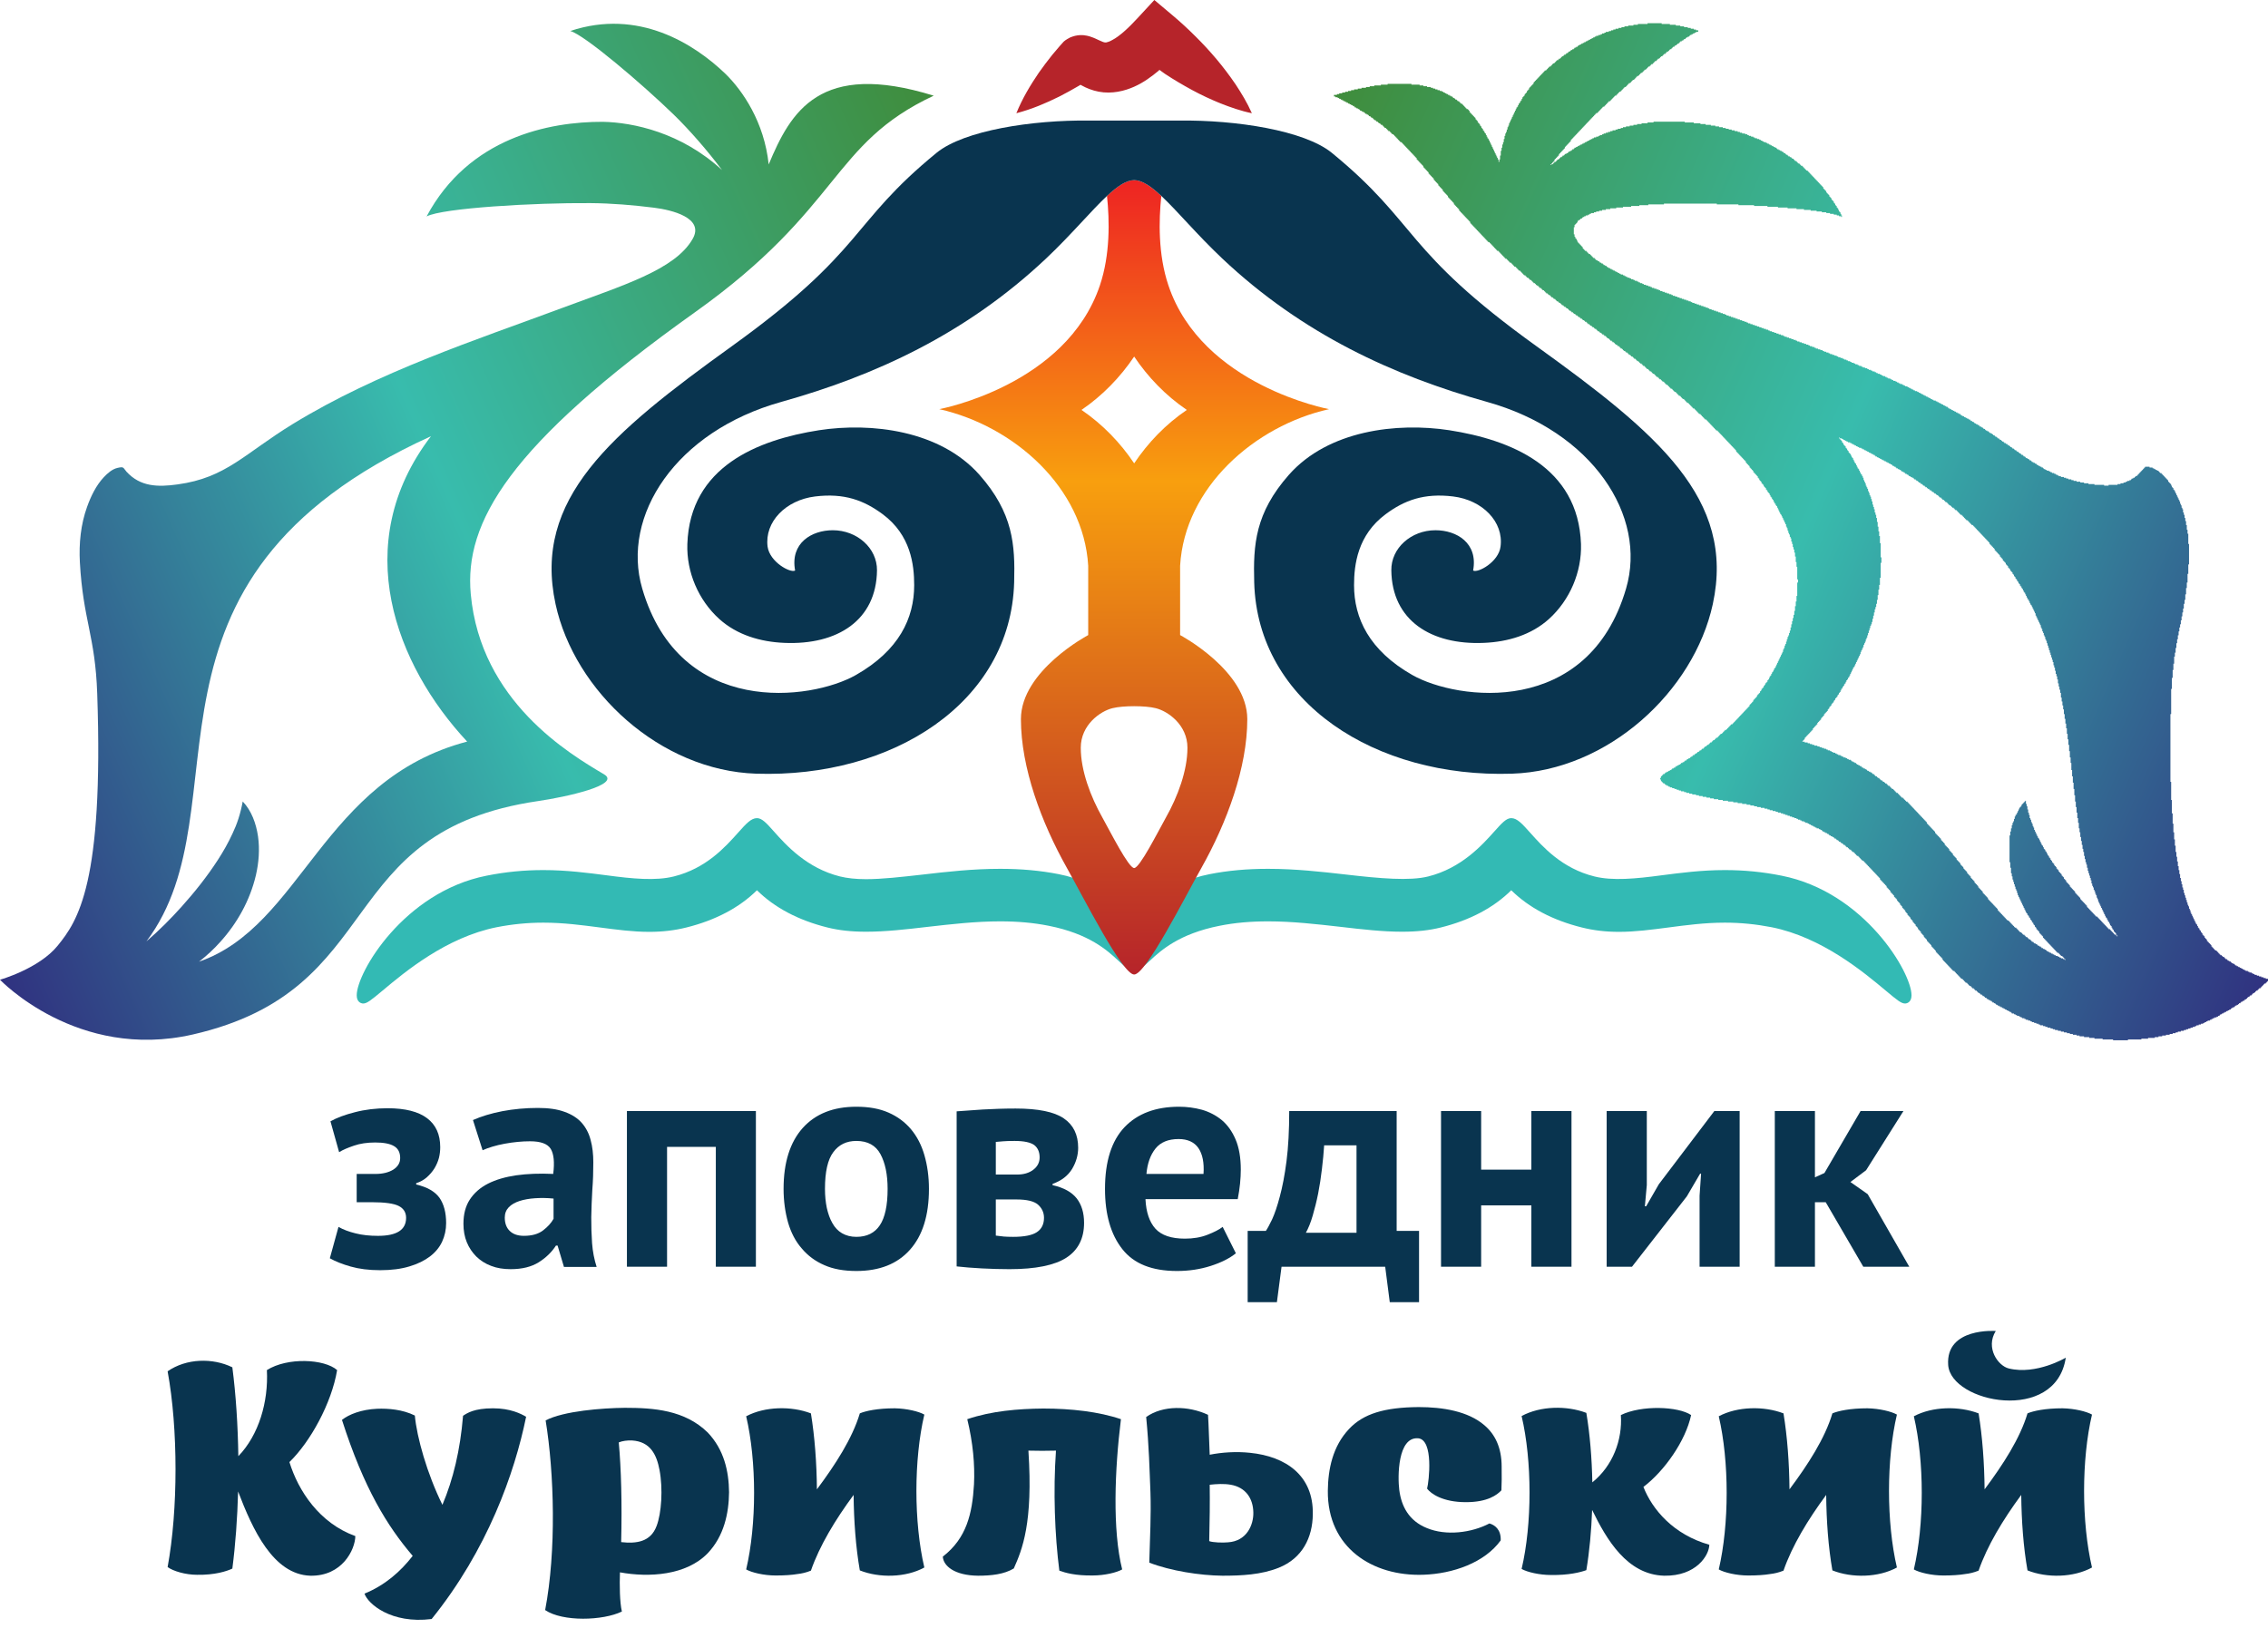 <?xml version="1.0" encoding="UTF-8"?> <svg xmlns="http://www.w3.org/2000/svg" width="126" height="91" viewBox="0 0 126 91" fill="none"> <path d="M68.646 4.691C68.311 4.198 67.955 3.729 67.583 3.286C67.209 2.844 66.823 2.423 66.415 2.021C66.007 1.615 65.595 1.231 65.159 0.866L64.13 0L63.184 1.023C62.711 1.539 62.194 2.016 61.804 2.218C61.612 2.331 61.514 2.338 61.453 2.359C61.418 2.362 61.366 2.364 61.267 2.327C61.214 2.306 61.149 2.278 61.054 2.235C60.944 2.191 60.845 2.121 60.533 2.021C60.367 1.976 60.104 1.905 59.72 1.992C59.629 2.016 59.538 2.046 59.447 2.084C59.399 2.108 59.334 2.143 59.282 2.176L59.2 2.231L59.182 2.239L59.17 2.253L59.104 2.303V2.306L59.096 2.313L59.065 2.345L58.853 2.583L58.453 3.056C58.196 3.374 57.949 3.707 57.71 4.044C57.242 4.733 56.802 5.46 56.464 6.292C57.329 6.067 58.1 5.735 58.844 5.368C59.208 5.184 59.569 4.982 59.917 4.779L60.029 4.711C60.051 4.723 60.071 4.736 60.094 4.748C60.346 4.89 60.68 5.027 61.036 5.094C61.774 5.237 62.491 5.052 63.015 4.816C63.553 4.575 63.966 4.259 64.34 3.953C64.368 3.93 64.389 3.906 64.415 3.883C64.526 3.96 64.63 4.045 64.743 4.119C65.22 4.433 65.715 4.724 66.219 4.998C66.727 5.276 67.261 5.522 67.804 5.745C68.359 5.96 68.924 6.164 69.548 6.292C69.288 5.705 68.975 5.191 68.646 4.691Z" fill="#B6242A"></path> <path d="M11.058 53.439C11.484 53.108 11.882 52.741 12.238 52.341C13.177 51.301 13.887 50.036 14.217 48.634C14.379 47.933 14.435 47.199 14.335 46.479C14.23 45.759 13.97 45.046 13.485 44.537C13.358 45.226 13.171 45.788 12.919 46.316C12.677 46.842 12.404 47.32 12.104 47.784C11.504 48.709 10.824 49.564 10.094 50.378C9.481 51.062 8.835 51.708 8.136 52.311C13.792 44.774 6.239 32.304 23.942 24.241C19.354 30.248 22.01 36.987 25.953 41.209C17.895 43.328 16.779 51.458 11.058 53.439ZM42.705 9.138C42.458 6.774 41.255 5.039 40.316 4.115C38.568 2.429 35.467 0.46 31.683 1.722C32.468 1.936 35.65 4.644 37.426 6.366C38.336 7.254 39.292 8.357 40.113 9.449C37.843 7.361 35.178 6.805 33.497 6.769C30.501 6.759 26.043 7.642 23.699 12.028C24.58 11.557 29.733 11.262 32.794 11.287C33.979 11.296 35.159 11.395 36.335 11.542C37.318 11.664 39.153 12.107 38.481 13.275C37.499 15.001 34.566 15.87 31.183 17.131C26.516 18.868 21.016 20.652 16.275 23.556C13.567 25.214 12.569 26.55 9.868 26.918C8.76 27.073 7.793 27.049 7.029 26.213C6.834 25.993 6.899 25.912 6.526 26.001C6.23 26.069 5.97 26.303 5.766 26.519C5.34 26.973 5.05 27.575 4.841 28.157C4.485 29.137 4.381 30.206 4.437 31.24C4.616 34.469 5.292 35.32 5.401 38.547C5.766 49.081 4.33 51.167 3.201 52.554C2.163 53.832 0 54.443 0 54.443C0 54.443 4.286 58.956 10.711 57.486C21.632 54.988 18.386 46.196 29.893 44.515C31.421 44.293 34.543 43.613 33.558 43.028C31.647 41.897 26.699 38.981 26.153 33.008C25.792 29.05 28.235 24.743 38.598 17.36C46.785 11.532 46.147 7.997 51.873 5.317C45.535 3.352 43.929 6.204 42.705 9.138Z" fill="url(#paint0_linear)"></path> <path d="M117.392 57.807V57.763H116.813V57.72H116.358V57.676H116.068V57.632H115.779V57.588H115.53V57.544H115.365V57.501H115.158V57.457H114.992V57.413H114.827V57.369H114.661V57.326H114.496V57.282H114.33V57.238H114.165V57.194H114.041V57.151H113.917V57.107H113.751V57.063H113.627V57.019H113.503V56.975H113.337V56.932H113.254V56.888H113.13V56.844H113.006V56.8H112.882V56.756H112.799V56.713H112.675V56.669H112.551V56.625H112.468V56.581H112.344V56.538H112.261V56.494H112.179V56.45H112.054V56.406H111.972V56.362H111.889V56.319H111.765V56.275H111.723V56.231H111.641V56.187H111.558V56.144H111.475V56.1H111.392V56.056H111.31V56.012H111.227V55.968H111.144V55.925H111.061V55.881H110.979V55.837H110.896V55.793H110.854V55.749H110.772V55.706H110.689V55.662H110.648V55.618H110.565V55.574H110.482V55.531H110.399V55.487H110.358V55.443H110.275V55.399H110.234V55.355H110.151V55.312H110.11V55.268H110.027V55.224H109.985V55.18H109.903V55.137H109.861V55.093H109.82V55.049H109.737V55.005H109.696V54.962H109.654V54.918H109.572V54.874H109.53V54.83H109.489V54.786H109.406V54.743H109.365V54.699H109.323V54.655H109.282V54.611H109.199V54.568H109.158V54.524H109.117V54.48H109.075V54.436H109.034V54.392H108.951V54.349H108.91V54.305H108.868V54.261H108.827V54.217H108.785V54.173H108.744V54.13H108.703V54.086H108.661V54.042H108.62V53.998H108.579V53.955H108.496V53.911H108.454V53.867H108.413V53.823H108.372V53.779H108.33V53.736H108.289V53.692H108.248V53.648H108.206V53.604H108.165V53.561H108.123V53.517H108.082V53.473H108.041V53.429H107.999V53.386H107.958V53.342H107.917V53.254H107.875V53.21H107.834V53.167H107.792V53.123H107.751V53.079H107.71V53.035H107.668V52.992H107.627V52.948H107.585V52.904H107.544V52.816H107.503V52.773H107.461V52.729H107.42V52.685H107.379V52.641H107.337V52.597H107.296V52.51H107.254V52.466H107.213V52.422H107.172V52.379H107.13V52.335H107.089V52.291H107.048V52.203H107.006V52.16H106.965V52.116H106.923V52.072H106.882V51.985H106.841V51.941H106.799V51.897H106.758V51.853H106.716V51.766H106.675V51.722H106.634V51.678H106.592V51.634H106.551V51.547H106.51V51.503H106.468V51.459H106.427V51.372H106.385V51.328H106.344V51.284H106.303V51.24H106.261V51.153H106.22V51.109H106.179V51.065H106.137V50.978H106.096V50.934H106.054V50.89H106.013V50.846H105.972V50.759H105.93V50.715H105.889V50.671H105.848V50.584H105.806V50.54H105.765V50.496H105.723V50.452H105.682V50.365H105.641V50.321H105.599V50.277H105.558V50.19H105.516V50.146H105.475V50.102H105.434V50.058H105.392V49.971H105.351V49.927H105.31V49.883H105.268V49.84H105.227V49.752H105.185V49.708H105.144V49.664H105.103V49.621H105.061V49.577H105.02V49.489H104.979V49.446H104.937V49.402H104.896V49.358H104.854V49.314H104.813V49.227H104.772V49.183H104.73V49.139H104.689V49.095H104.648V49.051H104.606V49.008H104.565V48.964H104.523V48.92H104.482V48.876H104.441V48.789H104.399V48.745H104.358V48.701H104.316V48.657H104.275V48.614H104.234V48.57H104.192V48.526H104.151V48.482H104.11V48.439H104.068V48.395H104.027V48.351H103.985V48.307H103.944V48.264H103.903V48.22H103.861V48.176H103.82V48.132H103.779V48.088H103.737V48.045H103.696V48.001H103.654V47.957H103.613V47.913H103.572V47.869H103.53V47.826H103.448V47.782H103.406V47.738H103.365V47.694H103.323V47.651H103.282V47.607H103.241V47.563H103.158V47.519H103.116V47.475H103.075V47.432H103.034V47.388H102.992V47.344H102.91V47.3H102.868V47.257H102.827V47.213H102.744V47.169H102.703V47.125H102.661V47.081H102.579V47.038H102.537V46.994H102.496V46.95H102.413V46.906H102.372V46.862H102.289V46.819H102.248V46.775H102.165V46.731H102.123V46.687H102.041V46.644H101.999V46.6H101.916V46.556H101.875V46.512H101.792V46.468H101.71V46.425H101.627V46.381H101.585V46.337H101.503V46.293H101.42V46.25H101.337V46.206H101.254V46.162H101.213V46.118H101.13V46.075H101.047V46.031H100.923V45.987H100.841V45.943H100.758V45.899H100.675V45.856H100.592V45.812H100.51V45.768H100.427V45.724H100.303V45.681H100.22V45.637H100.096V45.593H100.013V45.549H99.889V45.505H99.806V45.462H99.682V45.418H99.558V45.374H99.434V45.33H99.309V45.286H99.185V45.243H99.061V45.199H98.937V45.155H98.772V45.111H98.647V45.068H98.482V45.024H98.316V44.98H98.192V44.936H98.027V44.892H97.82V44.849H97.613V44.805H97.448V44.761H97.241V44.717H97.034V44.674H96.785V44.63H96.537V44.586H96.289V44.542H95.999V44.498H95.71V44.455H95.461V44.411H95.213V44.367H95.006V44.323H94.799V44.28H94.592V44.236H94.385V44.192H94.22V44.148H94.013V44.105H93.847V44.061H93.682V44.017H93.558V43.973H93.392V43.929H93.268V43.886H93.144V43.842H93.02V43.798H92.896V43.754H92.772V43.711H92.689V43.667H92.606V43.623H92.523V43.579H92.482V43.535H92.399V43.492H92.358V43.448H92.316V43.404H92.275V43.316H92.234V43.229H92.275V43.141H92.316V43.098H92.358V43.054H92.399V43.01H92.482V42.966H92.523V42.922H92.606V42.879H92.689V42.835H92.772V42.791H92.854V42.747H92.896V42.704H92.978V42.66H93.061V42.616H93.103V42.572H93.185V42.529H93.268V42.485H93.351V42.441H93.392V42.397H93.475V42.353H93.558V42.31H93.599V42.266H93.682V42.222H93.723V42.178H93.806V42.135H93.889V42.091H93.93V42.047H94.013V42.003H94.054V41.959H94.137V41.916H94.178V41.872H94.261V41.828H94.303V41.784H94.385V41.74H94.427V41.697H94.51V41.653H94.551V41.609H94.634V41.565H94.675V41.522H94.716V41.478H94.799V41.434H94.841V41.39H94.923V41.346H94.965V41.303H95.006V41.259H95.089V41.215H95.13V41.171H95.172V41.128H95.254V41.084H95.296V41.04H95.337V40.996H95.42V40.953H95.461V40.909H95.503V40.865H95.544V40.821H95.585V40.777H95.668V40.734H95.71V40.69H95.751V40.646H95.792V40.602H95.834V40.559H95.916V40.515H95.958V40.471H95.999V40.427H96.041V40.383H96.082V40.34H96.123V40.296H96.165V40.252H96.248V40.208H96.289V40.164H96.33V40.121H96.372V40.077H96.413V40.033H96.454V39.989H96.496V39.946H96.537V39.902H96.579V39.858H96.62V39.814H96.661V39.77H96.703V39.727H96.744V39.683H96.785V39.639H96.827V39.595H96.868V39.552H96.909V39.508H96.951V39.464H96.992V39.42H97.034V39.376H97.075V39.333H97.116V39.289H97.158V39.245H97.199V39.158H97.241V39.114H97.282V39.07H97.323V39.026H97.365V38.982H97.406V38.895H97.448V38.851H97.489V38.807H97.53V38.764H97.572V38.72H97.613V38.632H97.654V38.588H97.696V38.545H97.737V38.501H97.778V38.413H97.82V38.37H97.861V38.282H97.903V38.238H97.944V38.194H97.985V38.107H98.027V38.063H98.068V37.975H98.109V37.932H98.151V37.888H98.192V37.8H98.234V37.757H98.275V37.669H98.316V37.581H98.358V37.538H98.399V37.45H98.441V37.363H98.482V37.319H98.523V37.231H98.565V37.144H98.606V37.1H98.647V37.012H98.689V36.925H98.73V36.837H98.772V36.75H98.813V36.662H98.854V36.575H98.896V36.487H98.937V36.4H98.978V36.312H99.02V36.224H99.061V36.093H99.103V36.005H99.144V35.874H99.185V35.787H99.227V35.655H99.268V35.524H99.309V35.393H99.351V35.305H99.392V35.174H99.434V35.042H99.475V34.867H99.516V34.692H99.558V34.517H99.599V34.342H99.641V34.167H99.682V33.948H99.723V33.685H99.765V33.423H99.806V33.116H99.847V32.372H99.889V32.197H99.847V31.496H99.806V31.234H99.765V30.927H99.723V30.708H99.682V30.533H99.641V30.402H99.599V30.227H99.558V30.095H99.516V29.92H99.475V29.833H99.434V29.701H99.392V29.614H99.351V29.483H99.309V29.351H99.268V29.264H99.227V29.132H99.185V29.045H99.144V28.957H99.103V28.87H99.061V28.782H99.02V28.695H98.978V28.607H98.937V28.563H98.896V28.476H98.854V28.388H98.813V28.3H98.772V28.213H98.73V28.125H98.689V28.082H98.647V27.994H98.606V27.95H98.565V27.863H98.523V27.775H98.482V27.731H98.441V27.644H98.399V27.6H98.358V27.512H98.316V27.425H98.275V27.381H98.234V27.337H98.192V27.25H98.151V27.206H98.109V27.119H98.068V27.075H98.027V27.031H97.985V26.943H97.944V26.9H97.903V26.856H97.861V26.768H97.82V26.724H97.778V26.681H97.737V26.593H97.696V26.549H97.654V26.462H97.613V26.418H97.572V26.374H97.53V26.331H97.489V26.287H97.448V26.243H97.406V26.155H97.365V26.112H97.323V26.068H97.282V26.024H97.241V25.98H97.199V25.893H97.158V25.849H97.116V25.805H97.075V25.761H97.034V25.718H96.992V25.63H96.951V25.586H96.909V25.543H96.868V25.499H96.827V25.455H96.785V25.411H96.744V25.367H96.703V25.324H96.661V25.28H96.62V25.236H96.579V25.192H96.537V25.148H96.496V25.105H96.454V25.017H96.413V24.973H96.372V24.93H96.33V24.886H96.289V24.842H96.248V24.798H96.206V24.755H96.165V24.711H96.123V24.667H96.082V24.623H96.041V24.579H95.999V24.536H95.958V24.492H95.916V24.448H95.875V24.404H95.834V24.36H95.792V24.317H95.751V24.273H95.71V24.229H95.668V24.185H95.627V24.142H95.585V24.098H95.544V24.054H95.503V24.01H95.461V23.966H95.42V23.923H95.337V23.879H95.296V23.835H95.254V23.791H95.213V23.748H95.172V23.704H95.13V23.66H95.089V23.616H95.047V23.573H95.006V23.529H94.965V23.485H94.923V23.441H94.882V23.397H94.841V23.354H94.799V23.31H94.716V23.266H94.675V23.222H94.634V23.178H94.592V23.135H94.551V23.091H94.51V23.047H94.468V23.003H94.385V22.96H94.344V22.916H94.303V22.872H94.261V22.828H94.22V22.785H94.178V22.741H94.137V22.697H94.054V22.653H94.013V22.609H93.972V22.566H93.93V22.522H93.889V22.478H93.847V22.434H93.806V22.39H93.723V22.347H93.682V22.303H93.641V22.259H93.599V22.215H93.558V22.172H93.475V22.128H93.434V22.084H93.392V22.04H93.351V21.996H93.268V21.953H93.227V21.909H93.185V21.865H93.144V21.821H93.103V21.778H93.02V21.734H92.978V21.69H92.937V21.646H92.896V21.602H92.813V21.559H92.772V21.515H92.73V21.471H92.689V21.427H92.647V21.384H92.565V21.34H92.523V21.296H92.482V21.252H92.441V21.208H92.358V21.165H92.316V21.121H92.275V21.077H92.192V21.033H92.151V20.989H92.109V20.946H92.027V20.902H91.985V20.858H91.944V20.814H91.903V20.771H91.82V20.727H91.778V20.683H91.737V20.639H91.654V20.596H91.613V20.552H91.572V20.508H91.489V20.464H91.447V20.42H91.406V20.377H91.365V20.333H91.282V20.289H91.24V20.245H91.199V20.201H91.116V20.158H91.075V20.114H91.034V20.07H90.951V20.026H90.909V19.983H90.868V19.939H90.785V19.895H90.744V19.851H90.703V19.808H90.62V19.764H90.579V19.72H90.496V19.676H90.454V19.632H90.413V19.589H90.33V19.545H90.289V19.501H90.206V19.457H90.165V19.413H90.123V19.37H90.04V19.326H89.999V19.282H89.958V19.238H89.875V19.195H89.834V19.151H89.751V19.107H89.71V19.063H89.668V19.02H89.585V18.976H89.544V18.932H89.461V18.888H89.42V18.844H89.378V18.801H89.296V18.757H89.254V18.713H89.213V18.669H89.13V18.625H89.089V18.582H89.006V18.538H88.965V18.494H88.882V18.45H88.841V18.407H88.758V18.363H88.716V18.319H88.675V18.275H88.592V18.232H88.551V18.188H88.468V18.144H88.427V18.1H88.344V18.056H88.303V18.013H88.22V17.969H88.178V17.925H88.137V17.881H88.054V17.837H88.013V17.794H87.93V17.75H87.889V17.706H87.806V17.662H87.765V17.619H87.682V17.575H87.641V17.531H87.558V17.487H87.516V17.444H87.434V17.4H87.392V17.356H87.309V17.312H87.268V17.268H87.185V17.225H87.144V17.181H87.103V17.137H87.02V17.093H86.978V17.049H86.896V17.006H86.854V16.962H86.772V16.918H86.73V16.874H86.689V16.831H86.606V16.787H86.565V16.743H86.482V16.699H86.441V16.655H86.399V16.612H86.316V16.568H86.275V16.524H86.192V16.48H86.151V16.437H86.109V16.393H86.027V16.349H85.985V16.305H85.903V16.262H85.861V16.218H85.82V16.174H85.778V16.13H85.696V16.086H85.654V16.043H85.613V15.999H85.53V15.955H85.489V15.911H85.447V15.867H85.365V15.824H85.323V15.78H85.282V15.736H85.199V15.692H85.158V15.649H85.116V15.605H85.075V15.561H84.992V15.517H84.951V15.473H84.909V15.43H84.827V15.386H84.785V15.342H84.744V15.298H84.661V15.255H84.62V15.211H84.578V15.167H84.537V15.123H84.496V15.079H84.454V15.036H84.371V14.992H84.33V14.948H84.289V14.904H84.247V14.861H84.206V14.817H84.123V14.773H84.082V14.729H84.04V14.685H83.999V14.642H83.958V14.598H83.875V14.554H83.834V14.51H83.792V14.467H83.751V14.423H83.709V14.379H83.627V14.335H83.585V14.291H83.544V14.248H83.502V14.204H83.461V14.16H83.42V14.116H83.378V14.073H83.337V14.029H83.296V13.985H83.254V13.941H83.171V13.898H83.13V13.854H83.089V13.81H83.047V13.766H83.006V13.722H82.965V13.679H82.923V13.635H82.882V13.591H82.841V13.547H82.799V13.504H82.758V13.46H82.675V13.416H82.634V13.372H82.592V13.328H82.551V13.285H82.509V13.241H82.468V13.197H82.427V13.153H82.385V13.109H82.344V13.066H82.302V13.022H82.261V12.978H82.22V12.934H82.178V12.891H82.137V12.847H82.096V12.803H82.054V12.759H82.013V12.715H81.972V12.672H81.93V12.628H81.889V12.584H81.847V12.54H81.806V12.496H81.765V12.453H81.723V12.409H81.682V12.321H81.641V12.278H81.599V12.234H81.558V12.19H81.516V12.146H81.475V12.102H81.434V12.059H81.392V12.015H81.351V11.971H81.309V11.927H81.268V11.884H81.227V11.84H81.185V11.796H81.144V11.752H81.103V11.709H81.061V11.621H81.02V11.577H80.978V11.533H80.937V11.49H80.896V11.446H80.854V11.402H80.813V11.358H80.772V11.271H80.73V11.227H80.689V11.183H80.647V11.139H80.606V11.096H80.565V11.052H80.523V11.008H80.482V10.964H80.441V10.877H80.399V10.833H80.358V10.789H80.316V10.745H80.275V10.702H80.234V10.658H80.192V10.614H80.151V10.527H80.109V10.483H80.068V10.439H80.027V10.395H79.985V10.351H79.944V10.308H79.903V10.22H79.861V10.176H79.82V10.133H79.778V10.089H79.737V10.045H79.696V10.001H79.654V9.914H79.613V9.87H79.572V9.826H79.53V9.782H79.489V9.739H79.447V9.695H79.406V9.651H79.365V9.563H79.323V9.52H79.282V9.476H79.24V9.432H79.199V9.388H79.158V9.345H79.116V9.301H79.075V9.213H79.034V9.169H78.992V9.126H78.951V9.082H78.909V9.038H78.868V8.994H78.827V8.95H78.785V8.907H78.744V8.863H78.703V8.775H78.661V8.732H78.62V8.688H78.578V8.644H78.537V8.6H78.496V8.556H78.454V8.513H78.413V8.469H78.371V8.425H78.33V8.381H78.289V8.338H78.247V8.294H78.206V8.25H78.165V8.206H78.123V8.162H78.082V8.119H78.04V8.075H77.999V8.031H77.958V7.987H77.916V7.944H77.875V7.9H77.792V7.856H77.751V7.812H77.709V7.768H77.668V7.725H77.627V7.681H77.585V7.637H77.544V7.593H77.502V7.55H77.461V7.506H77.42V7.462H77.337V7.418H77.296V7.374H77.254V7.331H77.213V7.287H77.13V7.243H77.089V7.199H77.047V7.156H77.006V7.112H76.923V7.068H76.882V7.024H76.84V6.98H76.799V6.937H76.716V6.893H76.675V6.849H76.592V6.805H76.551V6.762H76.468V6.718H76.427V6.674H76.344V6.63H76.302V6.586H76.261V6.543H76.178V6.499H76.137V6.455H76.054V6.411H76.013V6.368H75.93V6.324H75.847V6.28H75.806V6.236H75.723V6.192H75.64V6.149H75.558V6.105H75.516V6.061H75.433V6.017H75.351V5.974H75.268V5.93H75.227V5.886H75.144V5.842H75.061V5.798H74.978V5.755H74.896V5.711H74.813V5.667H74.73V5.623H74.647V5.58H74.565V5.536H74.482V5.492H74.399V5.448H74.316V5.404H74.192V5.361H74.109V5.273H74.275V5.229H74.399V5.186H74.565V5.142H74.73V5.098H74.896V5.054H75.061V5.01H75.227V4.967H75.433V4.923H75.64V4.879H75.889V4.835H76.096V4.792H76.344V4.748H76.716V4.704H77.089V4.66H78.413V4.704H78.868V4.748H79.075V4.792H79.282V4.835H79.489V4.879H79.613V4.923H79.737V4.967H79.861V5.01H79.985V5.054H80.109V5.098H80.192V5.142H80.275V5.186H80.358V5.229H80.441V5.273H80.523V5.317H80.606V5.361H80.689V5.404H80.73V5.448H80.813V5.492H80.854V5.536H80.937V5.58H80.978V5.623H81.061V5.667H81.103V5.711H81.144V5.755H81.227V5.798H81.268V5.842H81.309V5.886H81.351V5.93H81.392V5.974H81.434V6.017H81.475V6.061H81.558V6.105H81.599V6.149H81.641V6.236H81.682V6.28H81.723V6.324H81.765V6.368H81.806V6.411H81.847V6.455H81.889V6.499H81.93V6.543H81.972V6.63H82.013V6.674H82.054V6.718H82.096V6.805H82.137V6.849H82.178V6.893H82.22V6.98H82.261V7.024H82.302V7.112H82.344V7.156H82.385V7.243H82.427V7.287H82.468V7.374H82.509V7.418H82.551V7.506H82.592V7.593H82.634V7.681H82.675V7.725H82.716V7.812H82.758V7.9H82.799V7.987H82.841V8.075H82.882V8.162H82.923V8.25H82.965V8.338H83.006V8.425H83.047V8.513H83.089V8.6H83.13V8.688H83.171V8.775H83.213V8.863H83.254V8.994H83.296V8.863H83.337V8.644H83.378V8.381H83.42V8.206H83.461V8.031H83.502V7.9H83.544V7.725H83.585V7.55H83.627V7.418H83.668V7.331H83.709V7.199H83.751V7.068H83.792V6.98H83.834V6.849H83.875V6.762H83.916V6.674H83.958V6.586H83.999V6.499H84.04V6.411H84.082V6.324H84.123V6.236H84.165V6.149H84.206V6.061H84.247V5.974H84.289V5.93H84.33V5.842H84.371V5.755H84.413V5.711H84.454V5.623H84.496V5.58H84.537V5.492H84.578V5.404H84.62V5.361H84.661V5.317H84.703V5.229H84.744V5.186H84.785V5.142H84.827V5.054H84.868V5.01H84.909V4.967H84.951V4.879H84.992V4.835H85.034V4.792H85.075V4.748H85.116V4.704H85.158V4.66H85.199V4.573H85.24V4.529H85.282V4.485H85.323V4.441H85.365V4.398H85.406V4.354H85.447V4.31H85.489V4.266H85.53V4.222H85.572V4.179H85.613V4.135H85.654V4.091H85.696V4.047H85.737V4.004H85.778V3.96H85.82V3.916H85.903V3.872H85.944V3.828H85.985V3.785H86.027V3.741H86.068V3.697H86.151V3.653H86.192V3.61H86.234V3.566H86.275V3.522H86.358V3.478H86.399V3.434H86.441V3.391H86.482V3.347H86.565V3.303H86.606V3.259H86.689V3.216H86.73V3.172H86.772V3.128H86.854V3.084H86.896V3.04H86.978V2.997H87.02V2.953H87.103V2.909H87.144V2.865H87.227V2.822H87.268V2.778H87.351V2.734H87.434V2.69H87.475V2.646H87.558V2.603H87.641V2.559H87.682V2.515H87.765V2.471H87.847V2.428H87.93V2.384H88.013V2.34H88.096V2.296H88.178V2.252H88.261V2.209H88.344V2.165H88.427V2.121H88.51V2.077H88.592V2.034H88.675V1.99H88.799V1.946H88.923V1.902H89.006V1.858H89.13V1.815H89.213V1.771H89.378V1.727H89.503V1.683H89.627V1.64H89.751V1.596H89.916V1.552H90.082V1.508H90.247V1.464H90.454V1.421H90.744V1.377H90.992V1.333H91.53V1.289H92.316V1.333H92.772V1.377H93.103V1.421H93.351V1.464H93.558V1.508H93.765V1.552H93.93V1.596H94.096V1.64H94.22V1.683H94.344V1.771H94.22V1.815H94.137V1.858H94.054V1.902H93.972V1.946H93.889V1.99H93.847V2.034H93.765V2.077H93.682V2.121H93.641V2.165H93.558V2.209H93.516V2.252H93.434V2.296H93.351V2.34H93.309V2.384H93.268V2.428H93.185V2.471H93.144V2.515H93.061V2.559H93.02V2.603H92.937V2.646H92.896V2.69H92.854V2.734H92.772V2.778H92.73V2.822H92.689V2.865H92.606V2.909H92.565V2.953H92.523V2.997H92.441V3.04H92.399V3.084H92.358V3.128H92.275V3.172H92.234V3.216H92.192V3.259H92.109V3.303H92.068V3.347H92.027V3.391H91.944V3.434H91.903V3.478H91.861V3.522H91.82V3.566H91.737V3.61H91.696V3.653H91.654V3.697H91.572V3.741H91.53V3.785H91.489V3.828H91.447V3.872H91.365V3.916H91.323V3.96H91.282V4.004H91.24V4.047H91.158V4.091H91.116V4.135H91.075V4.179H91.034V4.222H90.951V4.266H90.909V4.31H90.868V4.354H90.827V4.398H90.785V4.441H90.703V4.485H90.661V4.529H90.62V4.573H90.579V4.616H90.496V4.66H90.454V4.704H90.413V4.748H90.372V4.792H90.33V4.835H90.247V4.879H90.206V4.923H90.165V4.967H90.123V5.01H90.082V5.054H90.04V5.098H89.958V5.142H89.916V5.186H89.875V5.229H89.834V5.273H89.792V5.317H89.71V5.361H89.668V5.404H89.627V5.448H89.585V5.492H89.544V5.536H89.503V5.58H89.461V5.623H89.378V5.667H89.337V5.711H89.296V5.755H89.254V5.798H89.213V5.842H89.171V5.886H89.13V5.93H89.047V5.974H89.006V6.017H88.965V6.061H88.923V6.105H88.882V6.149H88.841V6.192H88.799V6.236H88.758V6.28H88.675V6.324H88.634V6.368H88.592V6.411H88.551V6.455H88.51V6.499H88.468V6.543H88.427V6.586H88.385V6.63H88.344V6.674H88.303V6.718H88.261V6.762H88.22V6.805H88.178V6.849H88.137V6.893H88.096V6.937H88.054V6.98H88.013V7.024H87.972V7.068H87.93V7.112H87.889V7.156H87.847V7.199H87.806V7.243H87.765V7.287H87.723V7.331H87.682V7.374H87.641V7.418H87.599V7.462H87.558V7.506H87.516V7.55H87.475V7.593H87.434V7.637H87.392V7.681H87.351V7.725H87.309V7.768H87.268V7.856H87.227V7.9H87.185V7.944H87.144V7.987H87.103V8.031H87.061V8.075H87.02V8.119H86.978V8.162H86.937V8.25H86.896V8.294H86.854V8.338H86.813V8.381H86.772V8.425H86.73V8.469H86.689V8.513H86.647V8.556H86.606V8.644H86.565V8.688H86.523V8.732H86.482V8.775H86.441V8.819H86.399V8.863H86.358V8.95H86.316V8.994H86.275V9.038H86.234V9.082H86.192V9.126H86.151V9.169H86.192V9.126H86.275V9.082H86.316V9.038H86.358V8.994H86.441V8.95H86.482V8.907H86.523V8.863H86.606V8.819H86.647V8.775H86.689V8.732H86.772V8.688H86.813V8.644H86.896V8.6H86.937V8.556H87.02V8.513H87.103V8.469H87.144V8.425H87.227V8.381H87.309V8.338H87.351V8.294H87.434V8.25H87.475V8.206H87.558V8.162H87.641V8.119H87.723V8.075H87.806V8.031H87.889V7.987H87.972V7.944H88.054V7.9H88.137V7.856H88.22V7.812H88.303V7.768H88.385V7.725H88.468V7.681H88.551V7.637H88.675V7.593H88.799V7.55H88.882V7.506H89.006V7.462H89.089V7.418H89.213V7.374H89.337V7.331H89.461V7.287H89.585V7.243H89.751V7.199H89.875V7.156H90.04V7.112H90.165V7.068H90.33V7.024H90.537V6.98H90.744V6.937H90.951V6.893H91.199V6.849H91.53V6.805H91.861V6.762H93.599V6.805H94.096V6.849H94.468V6.893H94.758V6.937H95.047V6.98H95.296V7.024H95.503V7.068H95.71V7.112H95.875V7.156H96.041V7.199H96.206V7.243H96.372V7.287H96.537V7.331H96.661V7.374H96.785V7.418H96.951V7.462H97.075V7.506H97.158V7.55H97.282V7.593H97.406V7.637H97.489V7.681H97.613V7.725H97.737V7.768H97.82V7.812H97.903V7.856H97.985V7.9H98.109V7.944H98.192V7.987H98.275V8.031H98.358V8.075H98.441V8.119H98.523V8.162H98.606V8.206H98.689V8.25H98.73V8.294H98.813V8.338H98.896V8.381H98.978V8.425H99.061V8.469H99.103V8.513H99.185V8.556H99.227V8.6H99.309V8.644H99.351V8.688H99.434V8.732H99.516V8.775H99.558V8.819H99.641V8.863H99.682V8.907H99.723V8.95H99.806V8.994H99.847V9.038H99.889V9.082H99.972V9.126H100.013V9.169H100.054V9.213H100.137V9.257H100.179V9.301H100.22V9.345H100.261V9.388H100.303V9.432H100.344V9.476H100.427V9.52H100.468V9.563H100.51V9.607H100.551V9.651H100.592V9.695H100.634V9.739H100.675V9.782H100.716V9.826H100.758V9.87H100.799V9.914H100.841V9.957H100.882V10.001H100.923V10.045H100.965V10.089H101.006V10.133H101.047V10.176H101.089V10.22H101.13V10.264H101.172V10.308H101.213V10.351H101.254V10.395H101.296V10.483H101.337V10.527H101.379V10.57H101.42V10.614H101.461V10.702H101.503V10.745H101.544V10.789H101.585V10.833H101.627V10.921H101.668V10.964H101.71V11.008H101.751V11.096H101.792V11.139H101.834V11.183H101.875V11.271H101.916V11.315H101.958V11.402H101.999V11.446H102.041V11.533H102.082V11.577H102.123V11.665H102.165V11.752H102.206V11.796H102.248V11.884H102.289V11.971H102.33V12.059H102.289V12.015H102.165V11.971H102.041V11.927H101.875V11.884H101.668V11.84H101.461V11.796H101.213V11.752H100.923V11.709H100.592V11.665H100.22V11.621H99.806V11.577H99.309V11.533H98.772V11.49H98.192V11.446H97.448V11.402H96.579V11.358H95.379V11.315H92.441V11.358H91.572V11.402H91.075V11.446H90.62V11.49H90.165V11.533H89.792V11.577H89.461V11.621H89.213V11.665H89.006V11.709H88.841V11.752H88.675V11.796H88.551V11.84H88.385V11.884H88.303V11.927H88.22V11.971H88.096V12.015H88.013V12.059H87.93V12.102H87.889V12.146H87.806V12.19H87.765V12.234H87.682V12.278H87.641V12.365H87.599V12.409H87.558V12.453H87.516V12.496H87.475V12.628H87.434V13.022H87.475V13.153H87.516V13.241H87.558V13.285H87.599V13.372H87.641V13.46H87.682V13.504H87.723V13.547H87.765V13.591H87.806V13.635H87.847V13.679H87.889V13.722H87.93V13.81H87.972V13.854H88.013V13.898H88.054V13.941H88.137V13.985H88.178V14.029H88.22V14.073H88.261V14.116H88.344V14.16H88.385V14.204H88.427V14.248H88.468V14.291H88.51V14.335H88.592V14.379H88.634V14.423H88.675V14.467H88.758V14.51H88.841V14.554H88.882V14.598H88.965V14.642H89.047V14.685H89.089V14.729H89.171V14.773H89.254V14.817H89.296V14.861H89.378V14.904H89.461V14.948H89.544V14.992H89.627V15.036H89.71V15.079H89.792V15.123H89.875V15.167H89.958V15.211H90.04V15.255H90.165V15.298H90.247V15.342H90.33V15.386H90.413V15.43H90.537V15.473H90.62V15.517H90.744V15.561H90.827V15.605H90.951V15.649H91.034V15.692H91.116V15.736H91.24V15.78H91.323V15.824H91.447V15.867H91.572V15.911H91.696V15.955H91.778V15.999H91.903V16.043H92.027V16.086H92.151V16.13H92.234V16.174H92.358V16.218H92.482V16.262H92.606V16.305H92.73V16.349H92.854V16.393H92.937V16.437H93.061V16.48H93.185V16.524H93.309V16.568H93.434V16.612H93.558V16.655H93.682V16.699H93.806V16.743H93.93V16.787H94.013V16.831H94.137V16.874H94.261V16.918H94.385V16.962H94.51V17.006H94.634V17.049H94.758V17.093H94.882V17.137H94.965V17.181H95.089V17.225H95.213V17.268H95.337V17.312H95.461V17.356H95.585V17.4H95.71V17.444H95.834V17.487H95.916V17.531H96.041V17.575H96.165V17.619H96.289V17.662H96.413V17.706H96.537V17.75H96.661V17.794H96.785V17.837H96.909V17.881H97.034V17.925H97.116V17.969H97.241V18.013H97.365V18.056H97.489V18.1H97.613V18.144H97.737V18.188H97.861V18.232H97.985V18.275H98.109V18.319H98.234V18.363H98.316V18.407H98.441V18.45H98.565V18.494H98.689V18.538H98.813V18.582H98.937V18.625H99.061V18.669H99.144V18.713H99.268V18.757H99.392V18.801H99.516V18.844H99.641V18.888H99.765V18.932H99.847V18.976H99.972V19.02H100.096V19.063H100.22V19.107H100.344V19.151H100.468V19.195H100.551V19.238H100.675V19.282H100.799V19.326H100.882V19.37H101.006V19.413H101.13V19.457H101.254V19.501H101.337V19.545H101.461V19.589H101.585V19.632H101.668V19.676H101.792V19.72H101.916V19.764H102.041V19.808H102.123V19.851H102.248V19.895H102.372V19.939H102.454V19.983H102.579V20.026H102.661V20.07H102.785V20.114H102.868V20.158H102.992V20.201H103.075V20.245H103.199V20.289H103.282V20.333H103.406V20.377H103.489V20.42H103.613V20.464H103.737V20.508H103.82V20.552H103.944V20.596H104.027V20.639H104.151V20.683H104.234V20.727H104.316V20.771H104.441V20.814H104.523V20.858H104.606V20.902H104.73V20.946H104.813V20.989H104.896V21.033H105.02V21.077H105.103V21.121H105.185V21.165H105.31V21.208H105.392V21.252H105.475V21.296H105.558V21.34H105.682V21.384H105.765V21.427H105.848V21.471H105.972V21.515H106.054V21.559H106.137V21.602H106.22V21.646H106.303V21.69H106.385V21.734H106.51V21.778H106.592V21.821H106.675V21.865H106.758V21.909H106.841V21.953H106.923V21.996H107.006V22.04H107.089V22.084H107.172V22.128H107.254V22.172H107.337V22.215H107.42V22.259H107.544V22.303H107.627V22.347H107.71V22.39H107.792V22.434H107.875V22.478H107.958V22.522H108.041V22.566H108.123V22.609H108.206V22.653H108.248V22.697H108.33V22.741H108.413V22.785H108.496V22.828H108.579V22.872H108.661V22.916H108.744V22.96H108.827V23.003H108.91V23.047H108.951V23.091H109.034V23.135H109.117V23.178H109.199V23.222H109.282V23.266H109.365V23.31H109.448V23.354H109.489V23.397H109.572V23.441H109.654V23.485H109.696V23.529H109.779V23.573H109.861V23.616H109.944V23.66H109.985V23.704H110.068V23.748H110.151V23.791H110.192V23.835H110.275V23.879H110.317V23.923H110.399V23.966H110.482V24.01H110.523V24.054H110.606V24.098H110.689V24.142H110.73V24.185H110.813V24.229H110.854V24.273H110.937V24.317H110.979V24.36H111.061V24.404H111.103V24.448H111.185V24.492H111.227V24.536H111.31V24.579H111.351V24.623H111.434V24.667H111.517V24.711H111.558V24.755H111.641V24.798H111.682V24.842H111.765V24.886H111.806V24.93H111.889V24.973H111.93V25.017H112.013V25.061H112.054V25.105H112.137V25.148H112.179V25.192H112.261V25.236H112.303V25.28H112.386V25.324H112.427V25.367H112.51V25.411H112.551V25.455H112.634V25.499H112.717V25.543H112.758V25.586H112.841V25.63H112.882V25.674H112.965V25.718H113.048V25.761H113.13V25.805H113.172V25.849H113.254V25.893H113.337V25.936H113.42V25.98H113.503V26.024H113.544V26.068H113.627V26.112H113.71V26.155H113.834V26.199H113.917V26.243H113.999V26.287H114.123V26.331H114.206V26.374H114.289V26.418H114.372V26.462H114.496V26.506H114.661V26.549H114.786V26.593H114.91V26.637H115.075V26.681H115.199V26.724H115.365V26.768H115.572V26.812H115.779V26.856H116.027V26.9H116.358V26.943H116.896V26.987H117.144V26.943H117.641V26.9H117.806V26.856H117.972V26.812H118.096V26.768H118.179V26.724H118.303V26.681H118.386V26.637H118.427V26.593H118.51V26.549H118.592V26.506H118.634V26.462H118.717V26.418H118.758V26.374H118.799V26.331H118.841V26.287H118.882V26.243H118.923V26.199H118.965V26.155H119.006V26.112H119.048V26.068H119.089V26.024H119.13V25.98H119.172V25.936H119.42V25.98H119.586V26.024H119.668V26.068H119.751V26.112H119.834V26.155H119.917V26.199H119.958V26.243H119.999V26.287H120.082V26.331H120.123V26.374H120.165V26.418H120.206V26.462H120.248V26.506H120.289V26.549H120.33V26.593H120.372V26.637H120.413V26.681H120.455V26.768H120.496V26.812H120.537V26.856H120.579V26.9H120.62V26.987H120.661V27.075H120.703V27.119H120.744V27.206H120.786V27.25H120.827V27.337H120.868V27.425H120.91V27.512H120.951V27.6H120.992V27.688H121.034V27.775H121.075V27.863H121.117V27.994H121.158V28.082H121.199V28.213H121.241V28.3H121.282V28.476H121.323V28.607H121.365V28.782H121.406V28.957H121.448V29.176H121.489V29.439H121.53V29.658H121.572V30.227H121.613V31.365H121.572V31.89H121.53V32.372H121.489V32.678H121.448V33.029H121.406V33.335H121.365V33.554H121.323V33.817H121.282V34.035H121.241V34.254H121.199V34.473H121.158V34.692H121.117V34.867H121.075V35.086H121.034V35.305H120.992V35.524H120.951V35.743H120.91V36.005H120.868V36.268H120.827V36.487H120.786V36.881H120.744V37.231H120.703V37.669H120.661V38.282H120.62V39.683H120.579V43.448H120.62V44.455H120.661V45.199H120.703V45.768H120.744V46.25H120.786V46.644H120.827V46.994H120.868V47.344H120.91V47.607H120.951V47.869H120.992V48.132H121.034V48.351H121.075V48.57H121.117V48.789H121.158V48.964H121.199V49.139H121.241V49.314H121.282V49.446H121.323V49.621H121.365V49.752H121.406V49.883H121.448V50.015H121.489V50.146H121.53V50.277H121.572V50.365H121.613V50.496H121.655V50.584H121.696V50.715H121.737V50.803H121.779V50.89H121.82V50.978H121.861V51.065H121.903V51.153H121.944V51.24H121.986V51.328H122.027V51.372H122.068V51.459H122.11V51.547H122.151V51.591H122.192V51.678H122.234V51.722H122.275V51.809H122.317V51.853H122.358V51.941H122.399V51.985H122.441V52.028H122.482V52.116H122.524V52.16H122.565V52.203H122.606V52.291H122.648V52.335H122.689V52.379H122.73V52.422H122.772V52.466H122.813V52.51H122.855V52.597H122.896V52.641H122.937V52.685H122.979V52.729H123.02V52.773H123.061V52.816H123.144V52.86H123.186V52.904H123.227V52.948H123.268V52.992H123.31V53.035H123.351V53.079H123.434V53.123H123.475V53.167H123.558V53.21H123.599V53.254H123.641V53.298H123.724V53.342H123.765V53.386H123.848V53.429H123.93V53.473H123.972V53.517H124.055V53.561H124.137V53.604H124.179V53.648H124.261V53.692H124.344V53.736H124.427V53.779H124.51V53.823H124.592V53.867H124.675V53.911H124.758V53.955H124.882V53.998H124.965V54.042H125.089V54.086H125.172V54.13H125.255V54.173H125.379V54.217H125.503V54.261H125.627V54.305H125.751V54.349H125.875V54.392H125.999V54.524H125.958V54.568H125.917V54.611H125.875V54.655H125.792V54.699H125.751V54.743H125.71V54.786H125.668V54.83H125.627V54.874H125.586V54.918H125.503V54.962H125.461V55.005H125.42V55.049H125.337V55.093H125.296V55.137H125.255V55.18H125.172V55.224H125.13V55.268H125.089V55.312H125.006V55.355H124.965V55.399H124.882V55.443H124.841V55.487H124.799V55.531H124.717V55.574H124.675V55.618H124.592V55.662H124.51V55.706H124.468V55.749H124.386V55.793H124.344V55.837H124.261V55.881H124.179V55.925H124.137V55.968H124.055V56.012H123.972V56.056H123.93V56.1H123.848V56.144H123.765V56.187H123.682V56.231H123.599V56.275H123.517V56.319H123.434V56.362H123.351V56.406H123.31V56.45H123.227V56.494H123.144V56.538H123.02V56.581H122.937V56.625H122.855V56.669H122.772V56.713H122.648V56.756H122.565V56.8H122.482V56.844H122.399V56.888H122.275V56.932H122.151V56.975H122.027V57.019H121.944V57.063H121.82V57.107H121.696V57.151H121.572V57.194H121.448V57.238H121.323V57.282H121.158V57.326H120.992V57.369H120.868V57.413H120.703V57.457H120.537V57.501H120.33V57.544H120.123V57.588H119.917V57.632H119.71V57.676H119.337V57.72H118.965V57.763H118.22V57.807H117.392ZM114.703 53.298V53.342H114.744V53.298H114.703V53.254H114.661V53.21H114.62V53.167H114.579V53.123H114.496V53.079H114.454V53.035H114.413V52.992H114.372V52.948H114.289V52.904H114.248V52.86H114.206V52.816H114.165V52.773H114.123V52.729H114.082V52.685H114.041V52.641H113.999V52.597H113.958V52.554H113.917V52.51H113.875V52.466H113.834V52.422H113.792V52.379H113.751V52.335H113.71V52.291H113.668V52.247H113.627V52.203H113.586V52.16H113.544V52.116H113.503V52.028H113.461V51.985H113.42V51.941H113.379V51.897H113.337V51.853H113.296V51.766H113.254V51.722H113.213V51.678H113.172V51.634H113.13V51.547H113.089V51.503H113.048V51.416H113.006V51.372H112.965V51.284H112.923V51.24H112.882V51.153H112.841V51.109H112.799V51.022H112.758V50.978H112.717V50.89H112.675V50.846H112.634V50.759H112.592V50.715H112.551V50.627H112.51V50.54H112.468V50.452H112.427V50.365H112.386V50.277H112.344V50.19H112.303V50.102H112.261V50.015H112.22V49.927H112.179V49.84H112.137V49.752H112.096V49.621H112.054V49.489H112.013V49.402H111.972V49.27H111.93V49.139H111.889V49.008H111.848V48.876H111.806V48.701H111.765V48.526H111.723V48.22H111.682V47.913H111.641V46.425H111.682V46.206H111.723V46.031H111.765V45.856H111.806V45.724H111.848V45.637H111.889V45.505H111.93V45.374H111.972V45.286H112.013V45.243H112.054V45.155H112.096V45.068H112.137V44.98H112.179V44.892H112.22V44.849H112.261V44.805H112.303V44.717H112.344V44.674H112.386V44.63H112.427V44.586H112.468V44.542H112.51V44.498H112.551V44.674H112.592V44.805H112.634V44.98H112.675V45.155H112.717V45.286H112.758V45.462H112.799V45.549H112.841V45.681H112.882V45.768H112.923V45.899H112.965V45.987H113.006V46.118H113.048V46.206H113.089V46.293H113.13V46.381H113.172V46.468H113.213V46.556H113.254V46.6H113.296V46.687H113.337V46.775H113.379V46.862H113.42V46.95H113.461V46.994H113.503V47.081H113.544V47.169H113.586V47.213H113.627V47.3H113.668V47.344H113.71V47.432H113.751V47.519H113.792V47.563H113.834V47.651H113.875V47.694H113.917V47.782H113.958V47.826H113.999V47.913H114.041V47.957H114.082V48.001H114.123V48.088H114.165V48.132H114.206V48.176H114.248V48.264H114.289V48.307H114.33V48.351H114.372V48.439H114.413V48.482H114.454V48.526H114.496V48.57H114.537V48.657H114.579V48.701H114.62V48.745H114.661V48.833H114.703V48.876H114.744V48.92H114.786V49.008H114.827V49.051H114.868V49.095H114.91V49.139H114.951V49.183H114.992V49.27H115.034V49.314H115.075V49.358H115.117V49.402H115.158V49.446H115.199V49.489H115.241V49.533H115.282V49.621H115.323V49.664H115.365V49.708H115.406V49.752H115.448V49.796H115.489V49.84H115.53V49.883H115.572V49.971H115.613V50.015H115.654V50.058H115.696V50.102H115.737V50.146H115.779V50.19H115.82V50.233H115.861V50.277H115.903V50.321H115.944V50.409H115.986V50.452H116.027V50.496H116.068V50.54H116.11V50.584H116.151V50.627H116.192V50.671H116.234V50.715H116.275V50.759H116.317V50.803H116.358V50.846H116.399V50.89H116.441V50.934H116.523V50.978H116.565V51.022H116.606V51.065H116.648V51.109H116.689V51.153H116.73V51.197H116.772V51.24H116.813V51.284H116.854V51.328H116.896V51.372H116.937V51.416H116.979V51.459H117.02V51.503H117.061V51.547H117.103V51.591H117.144V51.634H117.227V51.678H117.268V51.722H117.31V51.766H117.351V51.809H117.392V51.853H117.434V51.897H117.475V51.941H117.558V51.985H117.599V52.028H117.641V51.985H117.599V51.941H117.558V51.853H117.517V51.809H117.475V51.766H117.434V51.678H117.392V51.634H117.351V51.547H117.31V51.459H117.268V51.416H117.227V51.328H117.186V51.24H117.144V51.197H117.103V51.109H117.061V51.022H117.02V50.978H116.979V50.89H116.937V50.803H116.896V50.715H116.854V50.627H116.813V50.54H116.772V50.452H116.73V50.365H116.689V50.277H116.648V50.19H116.606V50.102H116.565V49.971H116.523V49.883H116.482V49.752H116.441V49.664H116.399V49.533H116.358V49.446H116.317V49.314H116.275V49.227H116.234V49.095H116.192V48.92H116.151V48.789H116.11V48.657H116.068V48.526H116.027V48.395H115.986V48.22H115.944V48.045H115.903V47.913H115.861V47.738H115.82V47.563H115.779V47.344H115.737V47.169H115.696V46.95H115.654V46.731H115.613V46.512H115.572V46.25H115.53V46.031H115.489V45.724H115.448V45.462H115.406V45.155H115.365V44.849H115.323V44.542H115.282V44.192H115.241V43.842H115.199V43.492H115.158V43.141H115.117V42.791H115.075V42.397H115.034V42.091H114.992V41.74H114.951V41.39H114.91V41.084H114.868V40.777H114.827V40.471H114.786V40.208H114.744V39.946H114.703V39.683H114.661V39.42H114.62V39.201H114.579V38.982H114.537V38.764H114.496V38.501H114.454V38.326H114.413V38.151H114.372V37.975H114.33V37.757H114.289V37.581H114.248V37.45H114.206V37.275H114.165V37.1H114.123V36.969H114.082V36.794H114.041V36.662H113.999V36.531H113.958V36.4H113.917V36.268H113.875V36.137H113.834V36.005H113.792V35.874H113.751V35.743H113.71V35.611H113.668V35.524H113.627V35.393H113.586V35.305H113.544V35.174H113.503V35.086H113.461V34.955H113.42V34.867H113.379V34.736H113.337V34.648H113.296V34.561H113.254V34.473H113.213V34.386H113.172V34.298H113.13V34.211H113.089V34.079H113.048V33.992H113.006V33.904H112.965V33.817H112.923V33.729H112.882V33.642H112.841V33.598H112.799V33.51H112.758V33.423H112.717V33.335H112.675V33.291H112.634V33.204H112.592V33.116H112.551V33.029H112.51V32.941H112.468V32.897H112.427V32.81H112.386V32.722H112.344V32.678H112.303V32.591H112.261V32.547H112.22V32.459H112.179V32.416H112.137V32.328H112.096V32.284H112.054V32.197H112.013V32.153H111.972V32.066H111.93V32.022H111.889V31.934H111.848V31.89H111.806V31.803H111.765V31.759H111.723V31.715H111.682V31.628H111.641V31.584H111.599V31.54H111.558V31.453H111.517V31.409H111.475V31.365H111.434V31.277H111.392V31.234H111.351V31.19H111.31V31.146H111.268V31.059H111.227V31.015H111.185V30.971H111.144V30.927H111.103V30.84H111.061V30.796H111.02V30.752H110.979V30.708H110.937V30.665H110.896V30.621H110.854V30.577H110.813V30.489H110.772V30.446H110.73V30.402H110.689V30.358H110.648V30.314H110.606V30.271H110.565V30.227H110.523V30.139H110.482V30.095H110.441V30.052H110.399V30.008H110.358V29.964H110.317V29.92H110.275V29.877H110.234V29.833H110.192V29.789H110.151V29.745H110.11V29.701H110.068V29.658H110.027V29.614H109.985V29.57H109.944V29.526H109.903V29.483H109.861V29.439H109.82V29.395H109.779V29.351H109.737V29.307H109.696V29.264H109.654V29.22H109.613V29.176H109.53V29.132H109.489V29.088H109.448V29.045H109.406V29.001H109.365V28.957H109.323V28.913H109.241V28.87H109.199V28.826H109.158V28.782H109.117V28.738H109.075V28.695H109.034V28.651H108.992V28.607H108.91V28.563H108.868V28.519H108.827V28.476H108.785V28.432H108.744V28.388H108.703V28.344H108.62V28.3H108.579V28.257H108.537V28.213H108.454V28.169H108.413V28.125H108.372V28.082H108.289V28.038H108.248V27.994H108.206V27.95H108.165V27.907H108.082V27.863H108.041V27.819H107.999V27.775H107.917V27.731H107.875V27.688H107.834V27.644H107.751V27.6H107.71V27.556H107.668V27.512H107.585V27.469H107.544V27.425H107.461V27.381H107.42V27.337H107.337V27.294H107.296V27.25H107.213V27.206H107.172V27.162H107.089V27.119H107.048V27.075H106.965V27.031H106.923V26.987H106.841V26.943H106.799V26.9H106.716V26.856H106.675V26.812H106.592V26.768H106.551V26.724H106.468V26.681H106.427V26.637H106.344V26.593H106.303V26.549H106.22V26.506H106.137V26.462H106.054V26.418H106.013V26.374H105.93V26.331H105.848V26.287H105.806V26.243H105.723V26.199H105.641V26.155H105.599V26.112H105.516V26.068H105.434V26.024H105.351V25.98H105.31V25.936H105.227V25.893H105.144V25.849H105.103V25.805H105.02V25.761H104.937V25.718H104.854V25.674H104.772V25.63H104.689V25.586H104.606V25.543H104.523V25.499H104.441V25.455H104.358V25.411H104.275V25.367H104.192V25.324H104.151V25.28H104.068V25.236H103.985V25.192H103.903V25.148H103.82V25.105H103.737V25.061H103.654V25.017H103.572V24.973H103.489V24.93H103.406V24.886H103.282V24.842H103.199V24.798H103.116V24.755H103.034V24.711H102.951V24.667H102.868V24.623H102.785V24.579H102.661V24.536H102.579V24.492H102.496V24.448H102.413V24.404H102.33V24.36H102.206V24.317H102.165V24.36H102.206V24.404H102.248V24.448H102.289V24.492H102.33V24.579H102.372V24.623H102.413V24.711H102.454V24.755H102.496V24.798H102.537V24.886H102.579V24.93H102.62V25.017H102.661V25.061H102.703V25.148H102.744V25.192H102.785V25.236H102.827V25.324H102.868V25.411H102.91V25.455H102.951V25.543H102.992V25.63H103.034V25.718H103.075V25.761H103.116V25.849H103.158V25.936H103.199V26.024H103.241V26.068H103.282V26.155H103.323V26.243H103.365V26.331H103.406V26.374H103.448V26.462H103.489V26.549H103.53V26.681H103.572V26.768H103.613V26.856H103.654V26.987H103.696V27.075H103.737V27.162H103.779V27.294H103.82V27.381H103.861V27.512H103.903V27.6H103.944V27.731H103.985V27.863H104.027V28.038H104.068V28.169H104.11V28.3H104.151V28.476H104.192V28.607H104.234V28.782H104.275V29.001H104.316V29.264H104.358V29.526H104.399V29.789H104.441V30.183H104.482V30.971H104.523V31.277H104.482V32.109H104.441V32.503H104.399V32.766H104.358V33.072H104.316V33.335H104.275V33.554H104.234V33.729H104.192V33.86H104.151V34.035H104.11V34.211H104.068V34.386H104.027V34.561H103.985V34.692H103.944V34.78H103.903V34.911H103.861V35.042H103.82V35.174H103.779V35.305H103.737V35.436H103.696V35.524H103.654V35.655H103.613V35.743H103.572V35.83H103.53V35.962H103.489V36.049H103.448V36.137H103.406V36.224H103.365V36.356H103.323V36.443H103.282V36.531H103.241V36.618H103.199V36.706H103.158V36.794H103.116V36.881H103.075V36.969H103.034V37.056H102.992V37.1H102.951V37.188H102.91V37.275H102.868V37.363H102.827V37.45H102.785V37.538H102.744V37.625H102.703V37.669H102.661V37.757H102.62V37.8H102.579V37.888H102.537V37.975H102.496V38.019H102.454V38.107H102.413V38.151H102.372V38.238H102.33V38.282H102.289V38.37H102.248V38.457H102.206V38.501H102.165V38.588H102.123V38.632H102.082V38.72H102.041V38.764H101.999V38.807H101.958V38.895H101.916V38.939H101.875V39.026H101.834V39.07H101.792V39.114H101.751V39.201H101.71V39.245H101.668V39.289H101.627V39.376H101.585V39.42H101.544V39.508H101.503V39.552H101.461V39.595H101.42V39.639H101.379V39.683H101.337V39.77H101.296V39.814H101.254V39.858H101.213V39.902H101.172V39.989H101.13V40.033H101.089V40.077H101.047V40.121H101.006V40.164H100.965V40.252H100.923V40.296H100.882V40.34H100.841V40.383H100.799V40.427H100.758V40.471H100.716V40.559H100.675V40.602H100.634V40.646H100.592V40.69H100.551V40.734H100.51V40.777H100.468V40.821H100.427V40.865H100.385V40.909H100.344V40.953H100.303V40.996H100.261V41.084H100.22V41.128H100.179V41.171H100.137V41.215H100.261V41.259H100.427V41.303H100.551V41.346H100.675V41.39H100.799V41.434H100.965V41.478H101.089V41.522H101.213V41.565H101.337V41.609H101.461V41.653H101.544V41.697H101.668V41.74H101.751V41.784H101.834V41.828H101.958V41.872H102.041V41.916H102.123V41.959H102.248V42.003H102.33V42.047H102.413V42.091H102.537V42.135H102.62V42.178H102.703V42.222H102.827V42.266H102.868V42.31H102.951V42.353H103.034V42.397H103.116V42.441H103.158V42.485H103.241V42.529H103.323V42.572H103.406V42.616H103.448V42.66H103.53V42.704H103.613V42.747H103.696V42.791H103.737V42.835H103.82V42.879H103.903V42.922H103.985V42.966H104.027V43.01H104.11V43.054H104.151V43.098H104.192V43.141H104.275V43.185H104.316V43.229H104.399V43.273H104.441V43.316H104.482V43.36H104.565V43.404H104.606V43.448H104.689V43.492H104.73V43.535H104.813V43.579H104.854V43.623H104.896V43.667H104.979V43.711H105.02V43.754H105.061V43.798H105.103V43.842H105.185V43.886H105.227V43.929H105.268V43.973H105.31V44.017H105.351V44.061H105.434V44.105H105.475V44.148H105.516V44.192H105.558V44.236H105.599V44.28H105.641V44.323H105.723V44.367H105.765V44.411H105.806V44.455H105.848V44.498H105.889V44.542H105.972V44.586H106.013V44.63H106.054V44.674H106.096V44.717H106.137V44.761H106.179V44.805H106.22V44.849H106.261V44.892H106.303V44.936H106.344V44.98H106.385V45.024H106.427V45.068H106.468V45.111H106.51V45.155H106.551V45.199H106.592V45.243H106.634V45.286H106.675V45.33H106.716V45.374H106.758V45.418H106.799V45.462H106.841V45.505H106.882V45.549H106.923V45.593H106.965V45.637H107.006V45.681H107.048V45.768H107.089V45.812H107.13V45.856H107.172V45.899H107.213V45.943H107.254V45.987H107.296V46.031H107.337V46.075H107.379V46.118H107.42V46.162H107.461V46.206H107.503V46.293H107.544V46.337H107.585V46.381H107.627V46.425H107.668V46.468H107.71V46.512H107.751V46.556H107.792V46.6H107.834V46.687H107.875V46.731H107.917V46.775H107.958V46.819H107.999V46.862H108.041V46.95H108.082V46.994H108.123V47.038H108.165V47.081H108.206V47.125H108.248V47.169H108.289V47.257H108.33V47.3H108.372V47.344H108.413V47.388H108.454V47.432H108.496V47.519H108.537V47.563H108.579V47.607H108.62V47.651H108.661V47.694H108.703V47.782H108.744V47.826H108.785V47.869H108.827V47.913H108.868V47.957H108.91V48.045H108.951V48.088H108.992V48.132H109.034V48.176H109.075V48.264H109.117V48.307H109.158V48.351H109.199V48.395H109.241V48.439H109.282V48.526H109.323V48.57H109.365V48.614H109.406V48.657H109.448V48.701H109.489V48.789H109.53V48.833H109.572V48.876H109.613V48.92H109.654V48.964H109.696V49.051H109.737V49.095H109.779V49.139H109.82V49.183H109.861V49.227H109.903V49.314H109.944V49.358H109.985V49.402H110.027V49.446H110.068V49.489H110.11V49.533H110.151V49.621H110.192V49.664H110.234V49.708H110.275V49.752H110.317V49.796H110.358V49.84H110.399V49.883H110.441V49.971H110.482V50.015H110.523V50.058H110.565V50.102H110.606V50.146H110.648V50.19H110.689V50.233H110.73V50.277H110.772V50.321H110.813V50.365H110.854V50.409H110.896V50.452H110.937V50.496H110.979V50.584H111.02V50.627H111.061V50.671H111.103V50.715H111.144V50.759H111.185V50.803H111.227V50.846H111.268V50.89H111.31V50.934H111.351V50.978H111.392V51.022H111.434V51.065H111.475V51.109H111.517V51.153H111.599V51.197H111.641V51.24H111.682V51.284H111.723V51.328H111.765V51.372H111.806V51.416H111.848V51.459H111.889V51.503H111.93V51.547H112.013V51.591H112.054V51.634H112.096V51.678H112.137V51.722H112.179V51.766H112.22V51.809H112.303V51.853H112.344V51.897H112.386V51.941H112.468V51.985H112.51V52.028H112.551V52.072H112.634V52.116H112.675V52.16H112.717V52.203H112.799V52.247H112.841V52.291H112.882V52.335H112.965V52.379H113.006V52.422H113.089V52.466H113.172V52.51H113.213V52.554H113.296V52.597H113.379V52.641H113.42V52.685H113.503V52.729H113.586V52.773H113.668V52.816H113.71V52.86H113.792V52.904H113.875V52.948H113.958V52.992H114.041V53.035H114.123V53.079H114.206V53.123H114.33V53.167H114.413V53.21H114.496V53.254H114.62V53.298" fill="url(#paint1_linear)"></path> <path d="M58.815 48.576C57.798 48.376 56.734 48.28 55.567 48.28C54.034 48.28 52.607 48.442 51.208 48.605C50.08 48.731 49.016 48.855 48.109 48.855C47.54 48.855 47.061 48.801 46.663 48.703C44.818 48.24 43.673 46.966 42.991 46.199C42.583 45.739 42.33 45.463 42.054 45.463C41.727 45.463 41.441 45.782 41.007 46.269C40.299 47.062 39.23 48.258 37.439 48.703C36.427 48.957 35.129 48.832 33.709 48.641C32.676 48.508 31.495 48.35 30.188 48.35C29.121 48.35 28.092 48.449 27.032 48.661C22.432 49.572 19.809 54.056 19.818 55.312C19.818 55.677 20.052 55.748 20.126 55.76L20.179 55.764C20.382 55.764 20.6 55.593 21.263 55.039C22.496 54.005 24.797 52.084 27.592 51.525C28.456 51.356 29.311 51.271 30.188 51.271C31.309 51.271 32.333 51.41 33.335 51.54C34.273 51.663 35.158 51.782 36.076 51.782C36.809 51.782 37.485 51.702 38.133 51.54C39.752 51.137 41.068 50.44 42.054 49.471C43.035 50.44 44.353 51.137 45.969 51.54C46.594 51.697 47.296 51.775 48.109 51.775C49.199 51.775 50.332 51.646 51.535 51.505C52.845 51.356 54.2 51.199 55.562 51.199C56.544 51.199 57.425 51.277 58.258 51.444C60.516 51.891 61.518 52.815 62.114 53.369C62.444 53.678 62.682 53.898 62.991 53.916L63.216 53.902L63.237 53.678C63.246 53.635 63.472 49.494 58.815 48.576Z" fill="#33BAB4"></path> <path d="M98.979 48.661C97.925 48.449 96.892 48.35 95.824 48.35C94.512 48.35 93.341 48.508 92.303 48.641C90.888 48.83 89.59 48.957 88.577 48.703C86.781 48.258 85.713 47.062 85.006 46.269C84.57 45.782 84.285 45.463 83.959 45.463C83.682 45.463 83.435 45.739 83.022 46.199C82.336 46.966 81.193 48.24 79.35 48.703C78.32 48.964 76.654 48.815 74.795 48.6C73.411 48.442 71.977 48.28 70.445 48.28C69.277 48.28 68.214 48.376 67.203 48.576C62.505 49.503 62.77 53.63 62.775 53.67L62.8 53.924L63.026 53.916C63.33 53.898 63.569 53.678 63.899 53.369C64.497 52.815 65.5 51.891 67.758 51.444C68.587 51.277 69.473 51.199 70.451 51.199C71.808 51.199 73.167 51.356 74.483 51.505C75.685 51.646 76.818 51.775 77.899 51.775C78.719 51.775 79.419 51.697 80.044 51.54C81.663 51.137 82.979 50.44 83.959 49.471C84.944 50.44 86.259 51.137 87.884 51.54C88.53 51.702 89.203 51.782 89.941 51.782C90.854 51.782 91.739 51.663 92.685 51.54C93.679 51.41 94.704 51.271 95.824 51.271C96.705 51.271 97.555 51.356 98.424 51.525C101.215 52.084 103.516 54.005 104.753 55.039C105.413 55.593 105.63 55.764 105.834 55.764L105.89 55.76C105.959 55.748 106.195 55.677 106.195 55.312C106.207 54.056 103.582 49.572 98.979 48.661Z" fill="#33BAB4"></path> <path d="M65.935 22.779C64.762 23.574 63.777 24.599 63.009 25.748C62.24 24.599 61.25 23.574 60.083 22.779C61.25 21.982 62.24 20.96 63.009 19.814C63.777 20.96 64.762 21.982 65.935 22.779ZM65.969 41.551C65.969 42.82 65.435 44.257 64.766 45.442C64.315 46.25 63.317 48.236 63.009 48.236C62.7 48.236 61.701 46.25 61.25 45.442C60.581 44.257 60.043 42.82 60.043 41.551C60.043 40.282 61.123 39.52 61.806 39.353C62.388 39.206 63.63 39.206 64.207 39.353C64.889 39.52 65.969 40.282 65.969 41.551ZM61.499 10.887C61.646 12.252 61.68 14.148 61.107 15.854C59.231 21.435 52.182 22.736 52.182 22.736C56.319 23.666 60.199 27.089 60.456 31.44V35.291C60.456 35.291 56.718 37.267 56.718 39.962C56.718 42.657 57.855 45.707 59.272 48.229C60.227 49.935 62.358 54.153 63.009 54.153C63.659 54.153 65.786 49.935 66.745 48.229C68.162 45.707 69.294 42.657 69.294 39.962C69.294 37.267 65.562 35.291 65.562 35.291V31.44C65.812 27.089 69.694 23.666 73.836 22.736C73.836 22.736 66.781 21.435 64.91 15.854C64.337 14.149 64.372 12.252 64.518 10.887C63.946 10.353 63.455 10.017 63.009 10.008C62.561 10.017 62.071 10.352 61.499 10.887Z" fill="url(#paint2_linear)"></path> <path d="M85.374 19.249C77.895 13.871 78.849 12.471 73.984 8.488C72.465 7.252 68.679 6.659 65.497 6.7H63.01H60.522C57.336 6.659 53.549 7.252 52.036 8.488C47.167 12.471 48.119 13.871 40.643 19.249C33.919 24.088 29.596 27.721 30.864 33.569C31.917 38.43 36.688 42.821 42.011 42.993C49.574 43.241 56.158 39.051 56.342 32.356C56.398 30.272 56.29 28.512 54.414 26.385C52.217 23.907 48.398 23.463 45.502 23.907C42.107 24.437 38.33 25.927 38.186 30.233C38.135 31.786 38.798 33.344 39.957 34.394C40.944 35.285 42.242 35.669 43.577 35.724C46.521 35.85 48.692 34.47 48.722 31.69C48.731 30.461 47.619 29.465 46.265 29.465C45.089 29.465 43.891 30.178 44.173 31.703C43.92 31.861 42.763 31.234 42.644 30.376C42.468 29.003 43.651 27.788 45.285 27.588C46.899 27.391 47.993 27.798 49.044 28.578C50.598 29.734 50.788 31.379 50.788 32.518C50.788 34.348 49.952 36.142 47.553 37.508C45.063 38.929 37.778 39.88 35.681 32.711C34.492 28.666 37.543 23.965 43.413 22.331C48.578 20.884 53.649 18.577 58.121 14.36C59.538 13.02 60.615 11.714 61.5 10.887C62.072 10.353 62.562 10.018 63.01 10.009C63.456 10.018 63.947 10.353 64.518 10.888C65.403 11.715 66.481 13.021 67.897 14.36C72.364 18.577 77.435 20.884 82.605 22.331C88.47 23.965 91.526 28.666 90.336 32.711C88.236 39.88 80.956 38.929 78.459 37.508C76.062 36.142 75.225 34.348 75.225 32.518C75.225 31.379 75.421 29.734 76.975 28.578C78.021 27.798 79.115 27.391 80.73 27.588C82.366 27.788 83.548 29.003 83.363 30.376C83.256 31.234 82.093 31.861 81.84 31.703C82.124 30.178 80.929 29.465 79.749 29.465C78.394 29.465 77.279 30.461 77.296 31.69C77.327 34.47 79.495 35.85 82.437 35.724C83.769 35.669 85.07 35.285 86.057 34.394C87.214 33.344 87.88 31.786 87.833 30.233C87.684 25.927 83.912 24.437 80.513 23.907C77.617 23.463 73.796 23.907 71.605 26.385C69.73 28.512 69.621 30.272 69.678 32.356C69.855 39.051 76.441 43.241 84.002 42.993C89.325 42.821 94.1 38.43 95.156 33.569C96.422 27.721 92.096 24.088 85.374 19.249Z" fill="#09344F"></path> <path d="M110.875 73.962C110.875 73.962 108.086 73.751 108.232 75.852C108.377 77.953 114.216 79.129 114.765 75.445C114.765 75.445 113.137 76.417 111.602 76.045C111.01 75.905 110.29 74.906 110.875 73.962Z" fill="#09344F"></path> <path d="M9.312 76.202C10.352 75.48 11.816 75.446 12.908 75.98C13.108 77.511 13.215 79.215 13.241 80.918C14.374 79.749 14.919 77.906 14.827 76.135C15.973 75.412 18.024 75.514 18.729 76.135C18.423 77.976 17.238 80.126 16.079 81.246C16.572 82.846 17.743 84.637 19.741 85.359C19.729 86.116 19.009 87.596 17.238 87.561C15.172 87.493 14.027 84.981 13.228 82.88C13.188 84.361 13.081 85.841 12.908 87.166C12.576 87.32 11.924 87.527 10.95 87.51C10.297 87.51 9.618 87.304 9.312 87.08C9.898 83.896 9.898 79.387 9.312 76.202Z" fill="#09344F"></path> <path d="M20.943 78.284C21.569 78.258 22.368 78.324 23.047 78.66C23.154 79.858 23.727 81.9 24.579 83.622C25.179 82.197 25.565 80.597 25.725 78.674C25.951 78.526 26.338 78.258 27.39 78.258C28.363 78.258 28.949 78.566 29.229 78.728C28.589 81.861 27.083 86.123 23.98 89.968C21.729 90.251 20.437 89.121 20.25 88.557C21.396 88.086 22.249 87.332 22.928 86.459C21.516 84.806 20.223 82.721 18.998 78.903C19.384 78.594 20.077 78.324 20.943 78.284Z" fill="#09344F"></path> <path d="M36.48 84.792C36.747 84.093 36.84 82.748 36.64 81.686C36.48 80.839 36.135 80.114 35.122 80.046C34.842 80.032 34.577 80.072 34.376 80.153C34.509 81.606 34.562 83.528 34.509 85.694C35.348 85.787 36.147 85.693 36.48 84.792ZM40.503 82.924C40.489 84.106 40.223 85.356 39.318 86.312C38.119 87.549 36.054 87.669 34.442 87.374C34.416 88.073 34.429 89.041 34.549 89.552C33.496 90.063 31.258 90.13 30.286 89.471C30.913 86.19 30.793 81.875 30.313 78.93C31.326 78.405 33.456 78.244 34.709 78.231C36.32 78.231 38.039 78.352 39.318 79.603C40.223 80.556 40.489 81.74 40.503 82.924Z" fill="#09344F"></path> <path d="M41.454 78.701C42.494 78.15 43.959 78.123 45.051 78.54C45.264 79.844 45.371 81.296 45.384 82.761C46.41 81.39 47.355 79.925 47.768 78.54C48.089 78.405 48.741 78.258 49.713 78.258C50.38 78.271 51.046 78.433 51.352 78.607C50.765 81.095 50.765 84.604 51.352 87.104C50.326 87.669 48.848 87.696 47.768 87.266C47.543 85.975 47.436 84.523 47.423 83.071C46.41 84.443 45.53 85.895 45.051 87.279C44.785 87.387 44.544 87.441 44.305 87.468C43.985 87.522 43.586 87.549 43.094 87.549C42.44 87.549 41.761 87.387 41.454 87.212C42.041 84.711 42.041 81.202 41.454 78.701Z" fill="#09344F"></path> <path d="M54.111 82.479C54.163 81.39 54.057 80.18 53.737 78.863C55.083 78.405 56.561 78.284 57.959 78.271C59.505 78.271 61.05 78.445 62.275 78.863C61.928 81.659 61.796 85.02 62.343 87.212C62.036 87.386 61.37 87.548 60.703 87.548C59.732 87.561 59.185 87.4 58.852 87.279C58.599 85.316 58.506 82.842 58.665 80.61C57.959 80.624 57.853 80.624 57.134 80.61C57.4 84.644 56.788 86.109 56.322 87.158C55.788 87.481 55.083 87.561 54.337 87.561C53.018 87.548 52.405 87.01 52.379 86.499C53.698 85.478 54.016 84.12 54.111 82.479Z" fill="#09344F"></path> <path d="M67.179 85.639C67.379 85.719 67.939 85.733 68.218 85.706C69.284 85.639 69.644 84.711 69.63 84.053C69.617 83.259 69.203 82.653 68.378 82.506C68.004 82.439 67.578 82.465 67.206 82.506C67.219 83.447 67.206 84.576 67.179 85.639ZM69.444 80.731C71.441 80.933 72.974 81.995 72.934 84.145C72.92 85.451 72.347 86.594 71.042 87.118C70.069 87.508 68.977 87.561 67.912 87.561C66.66 87.548 65.034 87.292 63.849 86.836C63.889 85.383 63.955 84.186 63.914 82.936C63.862 81.672 63.836 80.381 63.676 78.741C64.609 78.083 66.02 78.109 67.112 78.62C67.152 79.226 67.165 79.938 67.206 80.838C67.885 80.704 68.671 80.65 69.444 80.731Z" fill="#09344F"></path> <path d="M78.789 79.925C77.643 79.831 77.643 82.062 77.738 82.802C77.856 83.703 78.27 84.51 79.27 84.913C80.335 85.356 81.747 85.181 82.745 84.657C83.038 84.738 83.398 84.993 83.372 85.599C82.479 86.836 80.72 87.454 79.069 87.508C76.245 87.602 73.74 86.002 73.768 82.842C73.781 81.646 74.034 80.369 74.953 79.4C75.739 78.567 76.899 78.204 78.816 78.19C80.148 78.19 81.56 78.418 82.466 79.199C83.053 79.697 83.425 80.435 83.425 81.498C83.438 82.264 83.425 82.183 83.412 82.815C83.171 83.071 82.652 83.474 81.44 83.474C80.148 83.474 79.495 83.004 79.283 82.722C79.389 82.318 79.655 80.005 78.789 79.925Z" fill="#09344F"></path> <path d="M84.534 78.689C85.573 78.123 87.038 78.097 88.13 78.513C88.331 79.71 88.437 81.041 88.463 82.373C89.597 81.458 90.142 80.019 90.048 78.634C91.194 78.07 93.245 78.15 93.951 78.634C93.646 80.072 92.459 81.753 91.301 82.627C91.793 83.879 92.965 85.276 94.963 85.841C94.95 86.433 94.231 87.589 92.459 87.561C90.395 87.509 89.25 85.546 88.451 83.905C88.41 85.061 88.304 86.217 88.13 87.252C87.797 87.374 87.145 87.536 86.173 87.522C85.52 87.522 84.841 87.36 84.534 87.185C85.121 84.698 85.121 81.175 84.534 78.689Z" fill="#09344F"></path> <path d="M95.487 78.701C96.525 78.15 97.991 78.123 99.083 78.54C99.296 79.844 99.403 81.296 99.416 82.761C100.442 81.39 101.387 79.925 101.8 78.54C102.12 78.405 102.774 78.258 103.745 78.258C104.412 78.271 105.077 78.433 105.384 78.607C104.798 81.095 104.798 84.604 105.384 87.104C104.358 87.669 102.879 87.696 101.8 87.266C101.574 85.975 101.468 84.523 101.455 83.071C100.442 84.443 99.562 85.895 99.083 87.279C98.817 87.387 98.576 87.441 98.338 87.468C98.018 87.522 97.617 87.549 97.126 87.549C96.472 87.549 95.792 87.387 95.487 87.212C96.072 84.711 96.072 81.202 95.487 78.701Z" fill="#09344F"></path> <path d="M106.325 87.212C106.911 84.711 106.911 81.202 106.325 78.701C107.363 78.15 108.829 78.123 109.922 78.54C110.135 79.844 110.241 81.296 110.255 82.761C111.28 81.39 112.226 79.925 112.639 78.54C112.959 78.405 113.612 78.258 114.583 78.258C115.25 78.271 115.917 78.433 116.222 78.607C115.636 81.095 115.636 84.604 116.222 87.104C115.195 87.669 113.717 87.696 112.639 87.266C112.411 85.975 112.306 84.523 112.291 83.071C111.28 84.443 110.401 85.895 109.922 87.279C109.655 87.387 109.416 87.441 109.175 87.468C108.855 87.522 108.457 87.549 107.963 87.549C107.31 87.549 106.631 87.387 106.325 87.212Z" fill="#09344F"></path> <path d="M19.816 66.806V65.235H20.861C21.26 65.235 21.59 65.154 21.848 64.996C22.103 64.831 22.232 64.618 22.232 64.355C22.232 64.043 22.12 63.821 21.889 63.688C21.662 63.552 21.31 63.487 20.843 63.487C20.398 63.487 20.003 63.546 19.665 63.663C19.321 63.78 19.045 63.896 18.84 64.026L18.359 62.311C18.703 62.115 19.158 61.947 19.722 61.803C20.285 61.657 20.891 61.584 21.528 61.584C22.516 61.584 23.245 61.772 23.732 62.141C24.216 62.509 24.457 63.042 24.457 63.746C24.457 63.944 24.435 64.143 24.385 64.345C24.331 64.548 24.246 64.74 24.136 64.924C24.02 65.109 23.881 65.27 23.718 65.416C23.554 65.562 23.353 65.675 23.122 65.75V65.823C23.732 65.962 24.158 66.209 24.412 66.555C24.66 66.91 24.785 67.38 24.785 67.965C24.785 68.338 24.71 68.679 24.563 68.998C24.416 69.313 24.19 69.588 23.886 69.821C23.586 70.047 23.206 70.238 22.748 70.373C22.293 70.513 21.745 70.584 21.119 70.584C20.492 70.584 19.944 70.513 19.486 70.382C19.02 70.251 18.632 70.095 18.324 69.922L18.805 68.177C19.068 68.329 19.384 68.446 19.758 68.538C20.127 68.632 20.542 68.675 20.998 68.675C22.037 68.675 22.561 68.346 22.561 67.674C22.561 67.376 22.423 67.153 22.156 67.017C21.889 66.878 21.389 66.806 20.655 66.806H19.816Z" fill="#09344F"></path> <path d="M29.106 68.674C29.551 68.674 29.901 68.576 30.166 68.376C30.433 68.172 30.628 67.957 30.753 67.727V66.604C30.396 66.567 30.06 66.563 29.729 66.585C29.404 66.606 29.115 66.658 28.866 66.737C28.612 66.82 28.413 66.934 28.266 67.085C28.12 67.237 28.043 67.426 28.043 67.66C28.043 67.978 28.137 68.23 28.324 68.407C28.51 68.588 28.777 68.674 29.106 68.674ZM26.276 62.24C26.735 62.036 27.279 61.87 27.905 61.748C28.531 61.63 29.191 61.567 29.875 61.567C30.473 61.567 30.966 61.636 31.367 61.785C31.768 61.928 32.088 62.135 32.32 62.397C32.552 62.661 32.719 62.982 32.813 63.349C32.915 63.719 32.962 64.136 32.962 64.592C32.962 65.103 32.947 65.614 32.906 66.125C32.876 66.638 32.858 67.142 32.848 67.639C32.845 68.135 32.861 68.615 32.893 69.086C32.929 69.55 33.014 69.991 33.147 70.403H31.331L30.977 69.215H30.887C30.659 69.569 30.344 69.883 29.935 70.14C29.53 70.396 29.009 70.527 28.372 70.527C27.967 70.527 27.606 70.469 27.291 70.346C26.971 70.229 26.694 70.05 26.463 69.826C26.24 69.602 26.058 69.337 25.933 69.029C25.808 68.726 25.747 68.383 25.747 68C25.747 67.472 25.863 67.024 26.099 66.662C26.335 66.299 26.668 66.001 27.108 65.776C27.548 65.552 28.075 65.4 28.688 65.31C29.298 65.225 29.979 65.199 30.734 65.234C30.816 64.587 30.767 64.125 30.597 63.844C30.424 63.561 30.041 63.42 29.448 63.42C29.005 63.42 28.531 63.465 28.034 63.556C27.541 63.648 27.13 63.775 26.81 63.918L26.276 62.24Z" fill="#09344F"></path> <path d="M39.768 63.731H37.059V70.391H34.829V61.74H41.994V70.391H39.768V63.731Z" fill="#09344F"></path> <path d="M45.832 66.067C45.832 66.444 45.867 66.8 45.934 67.123C46.006 67.441 46.104 67.727 46.242 67.964C46.378 68.213 46.557 68.401 46.779 68.531C47.007 68.661 47.27 68.731 47.576 68.731C48.163 68.731 48.595 68.512 48.879 68.088C49.164 67.664 49.312 66.99 49.312 66.067C49.312 65.269 49.179 64.627 48.915 64.136C48.654 63.648 48.205 63.401 47.576 63.401C47.028 63.401 46.601 63.608 46.295 64.025C45.983 64.439 45.832 65.122 45.832 66.067ZM43.532 66.067C43.532 64.602 43.889 63.474 44.594 62.683C45.306 61.892 46.295 61.5 47.576 61.5C48.267 61.5 48.858 61.605 49.361 61.826C49.864 62.047 50.278 62.356 50.612 62.752C50.945 63.151 51.196 63.631 51.358 64.199C51.52 64.761 51.608 65.384 51.608 66.067C51.608 67.534 51.256 68.661 50.553 69.448C49.852 70.237 48.858 70.628 47.576 70.628C46.894 70.628 46.295 70.525 45.797 70.303C45.293 70.086 44.875 69.774 44.542 69.375C44.195 68.98 43.946 68.498 43.781 67.934C43.622 67.368 43.532 66.743 43.532 66.067Z" fill="#09344F"></path> <path d="M55.323 68.661C55.487 68.683 55.634 68.699 55.772 68.714C55.91 68.724 56.081 68.731 56.283 68.731C56.898 68.731 57.344 68.643 57.601 68.471C57.868 68.297 58 68.027 58 67.673C58 67.376 57.881 67.129 57.663 66.937C57.44 66.748 57.045 66.653 56.472 66.653H55.323V68.661ZM56.507 65.269C56.871 65.269 57.173 65.18 57.404 65.003C57.642 64.82 57.757 64.592 57.757 64.318C57.757 64.018 57.658 63.788 57.459 63.631C57.258 63.483 56.893 63.401 56.369 63.401C56.105 63.401 55.902 63.406 55.745 63.42C55.591 63.431 55.447 63.443 55.323 63.455V65.269H56.507ZM53.147 61.756C53.551 61.725 54.032 61.689 54.597 61.654C55.163 61.623 55.772 61.6 56.421 61.6C57.682 61.6 58.571 61.785 59.1 62.148C59.634 62.512 59.898 63.057 59.898 63.781C59.898 64.184 59.787 64.58 59.559 64.96C59.327 65.337 58.967 65.615 58.477 65.787V65.858C59.093 65.996 59.537 66.24 59.818 66.595C60.089 66.945 60.226 67.398 60.226 67.952C60.226 68.818 59.898 69.465 59.244 69.889C58.584 70.313 57.529 70.527 56.081 70.527C55.593 70.527 55.087 70.512 54.552 70.485C54.019 70.458 53.551 70.417 53.147 70.373V61.756Z" fill="#09344F"></path> <path d="M65.479 63.296C64.9 63.296 64.475 63.474 64.194 63.824C63.912 64.175 63.744 64.647 63.691 65.234H66.862C66.904 64.615 66.809 64.136 66.578 63.797C66.348 63.465 65.978 63.296 65.479 63.296ZM68.66 69.644C68.318 69.921 67.85 70.157 67.263 70.346C66.671 70.535 66.048 70.628 65.389 70.628C64.002 70.628 62.991 70.229 62.351 69.412C61.71 68.599 61.389 67.485 61.389 66.067C61.389 64.542 61.751 63.401 62.471 62.639C63.197 61.879 64.206 61.5 65.506 61.5C65.938 61.5 66.364 61.557 66.774 61.668C67.184 61.786 67.554 61.979 67.874 62.24C68.193 62.508 68.451 62.867 68.643 63.317C68.835 63.766 68.933 64.325 68.933 64.996C68.933 65.234 68.919 65.49 68.892 65.77C68.865 66.047 68.82 66.335 68.763 66.636H63.637C63.672 67.363 63.859 67.911 64.194 68.282C64.531 68.647 65.075 68.831 65.827 68.831C66.289 68.831 66.708 68.763 67.082 68.615C67.452 68.471 67.732 68.329 67.926 68.176L68.66 69.644Z" fill="#09344F"></path> <path d="M75.362 68.502V63.645H73.564C73.537 64.059 73.498 64.499 73.44 64.964C73.386 65.433 73.316 65.886 73.23 66.326C73.142 66.766 73.039 67.17 72.928 67.552C72.817 67.934 72.689 68.251 72.549 68.502H75.362ZM78.836 72.361H77.209L76.955 70.391H71.197L70.939 72.361H69.315V68.401H70.325C70.413 68.276 70.529 68.057 70.675 67.755C70.814 67.447 70.96 67.029 71.099 66.497C71.245 65.963 71.371 65.311 71.473 64.526C71.574 63.743 71.623 62.813 71.623 61.74H77.592V68.401H78.836V72.361Z" fill="#09344F"></path> <path d="M85.076 66.981H82.286V70.391H80.057V61.74H82.286V64.996H85.076V61.74H87.305V70.391H85.076V66.981Z" fill="#09344F"></path> <path d="M94.421 66.445L94.505 65.216H94.453L93.714 66.48L90.666 70.391H89.259V61.74H91.489V65.859L91.382 67.031H91.454L92.157 65.808L95.241 61.74H96.647V70.391H94.421V66.445Z" fill="#09344F"></path> <path d="M101.429 66.806H100.83V70.391H98.6V61.74H100.83V65.422L101.358 65.184L103.365 61.74H105.746L103.673 65.028L102.801 65.684L103.761 66.358L106.071 70.391H103.516L101.429 66.806Z" fill="#09344F"></path> <defs> <linearGradient id="paint0_linear" x1="-5.113" y1="42.842" x2="56.453" y2="15.706" gradientUnits="userSpaceOnUse"> <stop stop-color="#303280"></stop> <stop offset="0.5" stop-color="#38BCAD"></stop> <stop offset="0.994" stop-color="#3F8D3D"></stop> <stop offset="1" stop-color="#3F8D3D"></stop> </linearGradient> <linearGradient id="paint1_linear" x1="70.732" y1="13.046" x2="132.297" y2="40.182" gradientUnits="userSpaceOnUse"> <stop stop-color="#3F8D3D"></stop> <stop offset="0.006" stop-color="#3F8D3D"></stop> <stop offset="0.5" stop-color="#38BCAD"></stop> <stop offset="1" stop-color="#303280"></stop> </linearGradient> <linearGradient id="paint2_linear" x1="63.009" y1="54.153" x2="63.009" y2="9.011" gradientUnits="userSpaceOnUse"> <stop stop-color="#B6242A"></stop> <stop offset="0.607" stop-color="#F89F0E"></stop> <stop offset="1" stop-color="#ED1C24"></stop> </linearGradient> </defs> </svg> 